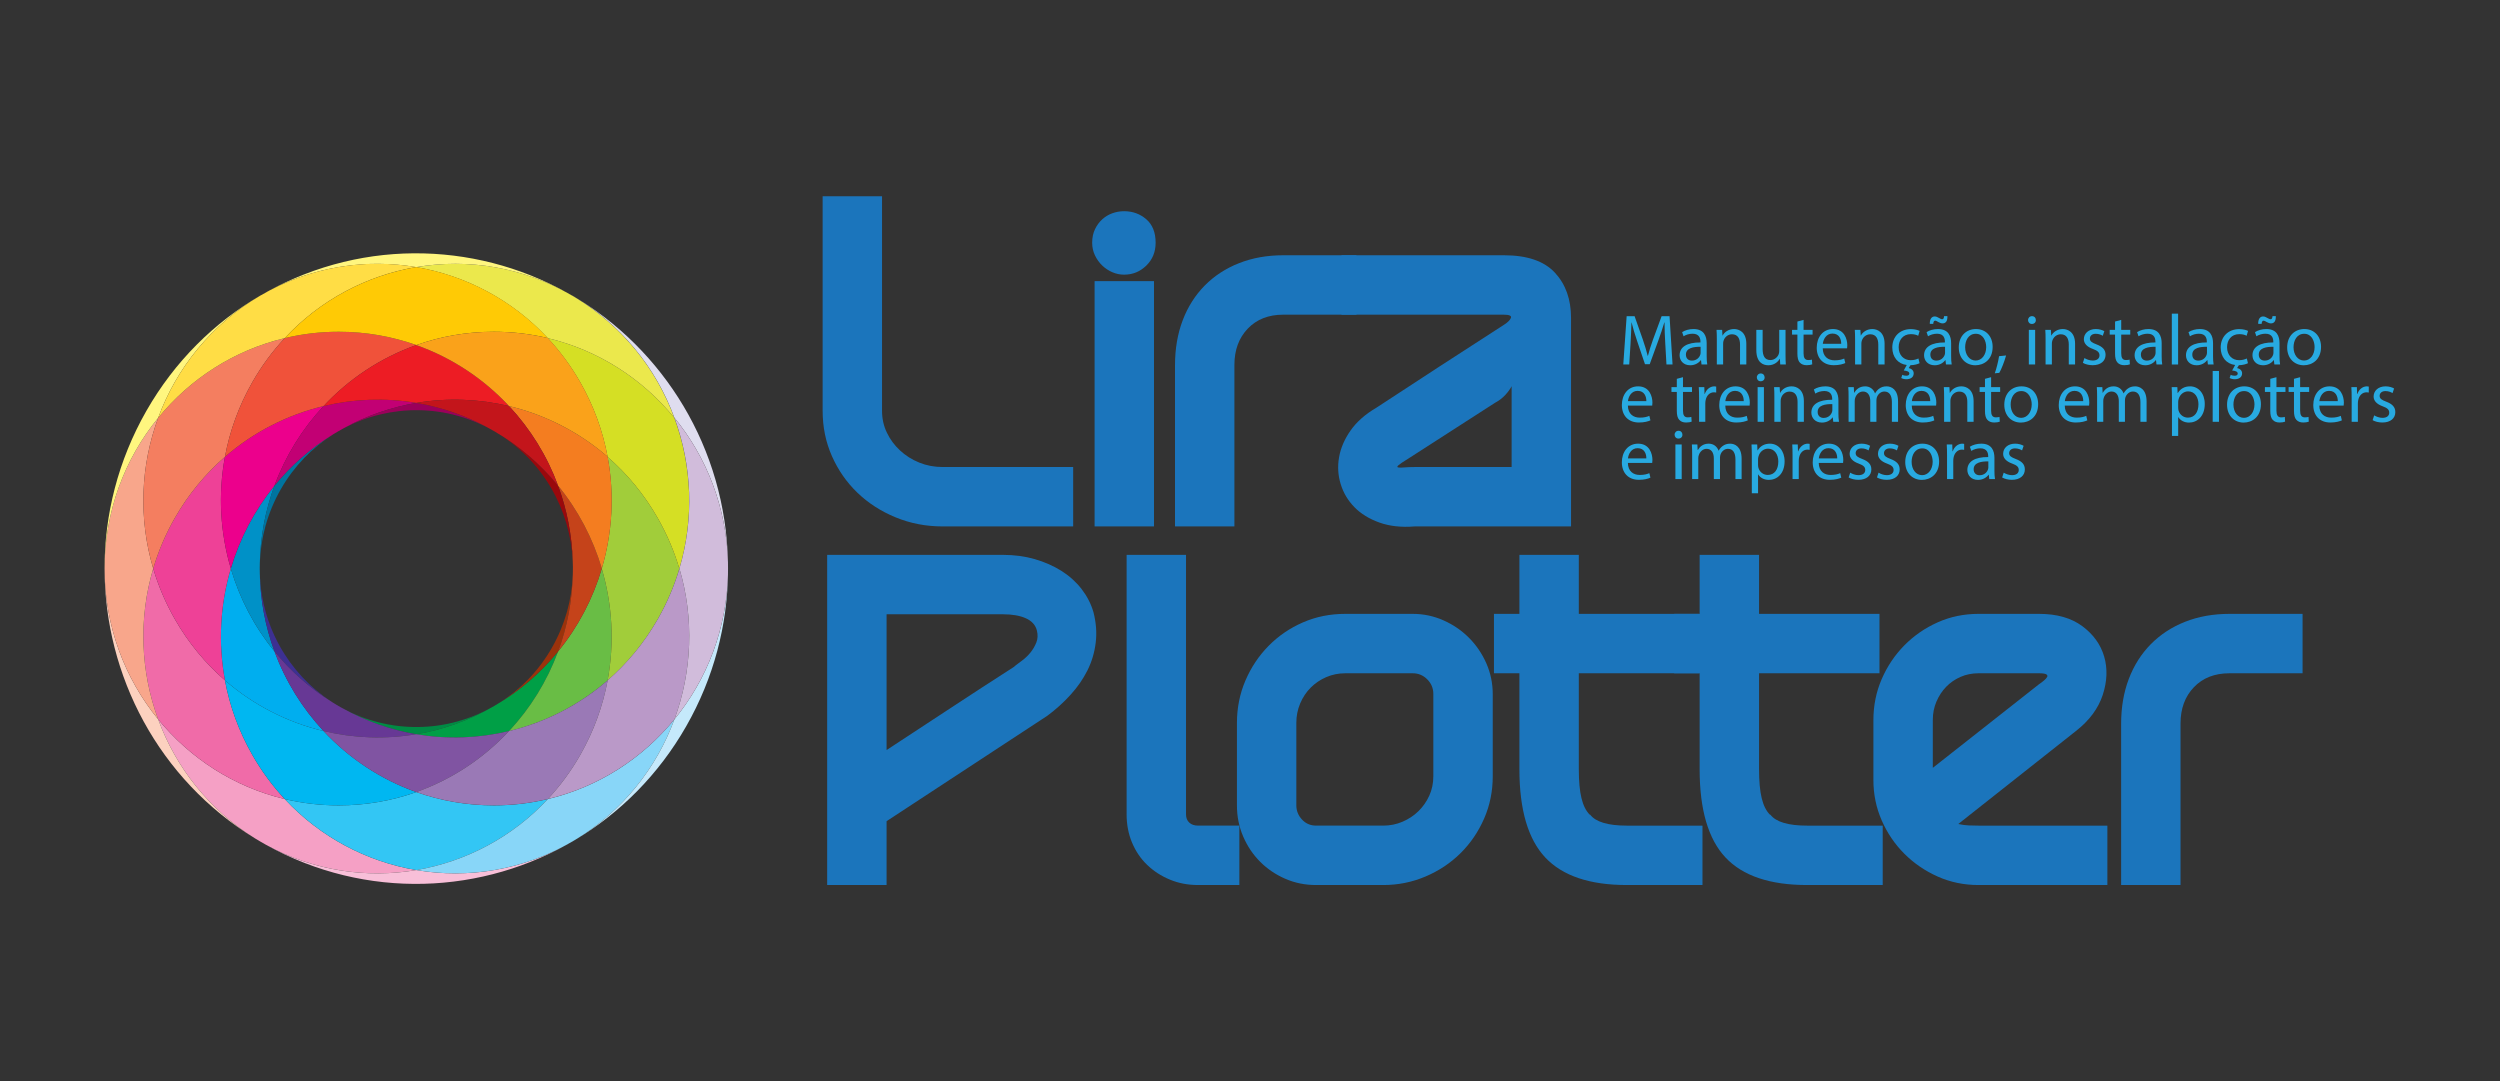 <?xml version="1.0" encoding="UTF-8"?>
<svg xmlns="http://www.w3.org/2000/svg" xmlns:xlink="http://www.w3.org/1999/xlink" width="756pt" height="327pt" viewBox="0 0 756 327" version="1.1">
<rect x="0" y="0" width="756" height="327" fill="#333333" stroke="none"/>
<g id="surface1">
<path style=" stroke:none;fill-rule:nonzero;fill:rgb(0%,54.51%,26.667%);fill-opacity:1;" d="M 149.543 213.434 C 142 217.84 134 220.676 125.887 222.051 C 118.293 220.773 110.789 218.203 103.684 214.266 C 117.609 221.723 134.898 221.988 149.543 213.434 "/>
<path style=" stroke:none;fill-rule:nonzero;fill:rgb(0%,62.353%,27.451%);fill-opacity:1;" d="M 168.754 197.02 C 165.426 206.047 160.344 214.215 153.918 221.098 C 144.824 223.277 135.281 223.652 125.887 222.051 C 134 220.676 142 217.84 149.543 213.434 C 157.09 209.027 163.523 203.438 168.754 197.02 "/>
<path style=" stroke:none;fill-rule:nonzero;fill:rgb(41.176%,74.118%,27.059%);fill-opacity:1;" d="M 183.742 205.754 C 175.078 213.277 164.809 218.484 153.918 221.098 C 160.34 214.215 165.426 206.047 168.754 197.02 C 174.836 189.578 179.285 181.031 181.969 171.957 C 185.184 182.801 185.859 194.395 183.742 205.754 "/>
<path style=" stroke:none;fill-rule:nonzero;fill:rgb(63.137%,80.392%,22.745%);fill-opacity:1;" d="M 198.922 187.215 C 194.812 194.414 189.648 200.629 183.742 205.754 C 185.859 194.395 185.184 182.801 181.969 171.957 C 185.18 161.117 185.859 149.523 183.742 138.172 C 189.645 143.293 194.805 149.496 198.914 156.699 C 201.727 161.625 203.891 166.746 205.441 171.973 C 203.895 177.18 201.734 182.301 198.922 187.215 "/>
<path style=" stroke:none;fill-rule:nonzero;fill:rgb(83.529%,87.451%,14.118%);fill-opacity:1;" d="M 205.441 171.973 C 203.891 166.746 201.727 161.625 198.914 156.699 C 194.805 149.496 189.645 143.293 183.742 138.172 C 182.309 130.441 179.57 122.809 175.461 115.609 C 172.648 110.68 169.34 106.219 165.645 102.258 C 180.918 105.895 194.27 114.535 203.93 126.379 C 209.238 140.762 209.957 156.789 205.441 171.973 "/>
<path style=" stroke:none;fill-rule:nonzero;fill:rgb(92.157%,90.98%,29.804%);fill-opacity:1;" d="M 174.043 90.004 C 188.332 98.676 198.523 111.676 203.93 126.379 C 194.27 114.531 180.918 105.895 165.645 102.258 C 154.906 90.707 140.836 83.336 125.875 80.777 C 141.531 78.109 158.176 80.723 173.008 89.391 C 173.352 89.594 173.695 89.801 174.043 90.004 "/>
<path style=" stroke:none;fill-rule:nonzero;fill:rgb(100%,96.471%,49.804%);fill-opacity:1;" d="M 174.043 90.004 C 173.695 89.801 173.352 89.594 173.008 89.391 C 158.176 80.723 141.531 78.109 125.875 80.777 C 110.793 78.219 94.812 80.539 80.395 88.441 C 110.633 71.586 146.207 73.281 174.043 90.004 "/>
<path style=" stroke:none;fill-rule:nonzero;fill:rgb(96.078%,62.745%,77.255%);fill-opacity:1;" d="M 80.41 255.449 C 79.859 255.141 79.309 254.828 78.758 254.504 C 78.203 254.18 77.66 253.859 77.121 253.527 C 63.141 244.852 53.156 232.012 47.816 217.512 C 57.48 229.348 70.836 237.996 86.102 241.637 C 96.855 253.188 110.934 260.566 125.902 263.109 C 110.816 265.68 94.832 263.355 80.41 255.449 "/>
<path style=" stroke:none;fill-rule:nonzero;fill:rgb(20%,77.647%,95.686%);fill-opacity:1;" d="M 125.906 263.109 C 110.938 260.566 96.855 253.188 86.105 241.637 C 91.352 242.887 96.816 243.551 102.434 243.551 C 110.656 243.551 118.547 242.129 125.887 239.523 C 133.23 242.133 141.133 243.551 149.355 243.551 C 154.969 243.555 160.43 242.887 165.664 241.637 C 154.93 253.176 140.855 260.547 125.906 263.109 "/>
<path style=" stroke:none;fill-rule:nonzero;fill:rgb(94.118%,41.961%,65.882%);fill-opacity:1;" d="M 86.102 241.637 C 70.836 237.996 57.48 229.348 47.816 217.508 C 42.523 203.129 41.816 187.109 46.332 171.926 C 47.867 177.152 50.043 182.27 52.848 187.191 C 56.949 194.391 62.105 200.598 68.016 205.719 C 69.449 213.457 72.191 221.086 76.301 228.289 C 79.105 233.211 82.406 237.664 86.102 241.637 "/>
<path style=" stroke:none;fill-rule:nonzero;fill:rgb(97.255%,74.902%,84.706%);fill-opacity:1;" d="M 80.41 255.449 C 94.832 263.355 110.816 265.68 125.902 263.109 C 141.562 265.781 158.199 263.16 173.023 254.504 C 173.367 254.301 173.715 254.094 174.059 253.891 C 146.223 270.613 110.652 272.309 80.41 255.449 "/>
<path style=" stroke:none;fill-rule:nonzero;fill:rgb(98.824%,81.961%,74.902%);fill-opacity:1;" d="M 47.816 217.508 C 53.156 232.012 63.141 244.852 77.121 253.527 C 47.938 235.695 31.648 204.254 31.617 171.938 L 31.633 171.934 C 31.633 189.25 37.699 205.129 47.816 217.508 "/>
<path style=" stroke:none;fill-rule:nonzero;fill:rgb(53.333%,83.922%,97.255%);fill-opacity:1;" d="M 125.902 263.109 C 140.855 260.551 154.93 253.176 165.664 241.637 C 180.922 238 194.285 229.359 203.945 217.523 C 198.535 232.223 188.34 245.223 174.059 253.891 C 173.715 254.094 173.371 254.301 173.023 254.504 C 158.199 263.16 141.562 265.781 125.902 263.109 "/>
<path style=" stroke:none;fill-rule:nonzero;fill:rgb(97.255%,65.098%,54.51%);fill-opacity:1;" d="M 46.332 171.926 C 41.816 187.109 42.523 203.129 47.816 217.508 C 37.699 205.129 31.633 189.25 31.633 171.934 C 31.629 154.625 37.711 138.738 47.828 126.355 C 42.523 140.738 41.809 156.754 46.332 171.926 "/>
<path style=" stroke:none;fill-rule:nonzero;fill:rgb(0%,71.765%,94.51%);fill-opacity:1;" d="M 102.434 243.547 C 96.816 243.555 91.352 242.887 86.105 241.637 C 82.406 237.664 79.105 233.211 76.301 228.289 C 72.191 221.086 69.449 213.457 68.016 205.719 C 76.676 213.258 86.953 218.457 97.84 221.07 C 105.523 229.305 115.117 235.695 125.887 239.523 C 118.547 242.129 110.656 243.547 102.434 243.547 "/>
<path style=" stroke:none;fill-rule:nonzero;fill:rgb(0%,68.235%,93.725%);fill-opacity:1;" d="M 97.844 221.07 C 86.949 218.457 76.68 213.258 68.016 205.719 C 65.906 194.359 66.582 182.766 69.793 171.93 C 72.477 181.004 76.926 189.555 83.008 196.992 C 86.336 206.023 91.426 214.195 97.844 221.07 "/>
<path style=" stroke:none;fill-rule:nonzero;fill:rgb(93.333%,25.49%,59.216%);fill-opacity:1;" d="M 68.016 205.719 C 62.105 200.598 56.949 194.391 52.848 187.191 C 50.043 182.27 47.867 177.152 46.332 171.926 C 47.867 166.707 50.035 161.594 52.844 156.672 C 56.957 149.473 62.117 143.27 68.016 138.145 C 65.902 149.5 66.582 161.094 69.793 171.93 C 66.582 182.766 65.906 194.359 68.016 205.719 "/>
<path style=" stroke:none;fill-rule:nonzero;fill:rgb(100%,96.471%,49.804%);fill-opacity:1;" d="M 31.633 171.934 L 31.617 171.938 C 31.594 155.734 35.672 139.305 44.258 124.262 C 52.844 109.223 64.871 97.438 78.758 89.355 L 78.762 89.367 C 63.934 98.031 53.363 111.297 47.828 126.355 C 37.711 138.738 31.629 154.625 31.633 171.934 "/>
<path style=" stroke:none;fill-rule:nonzero;fill:rgb(0%,56.863%,78.039%);fill-opacity:1;" d="M 83.008 196.992 C 76.926 189.555 72.477 181.004 69.793 171.934 C 72.48 162.867 76.93 154.324 82.988 146.887 C 80.277 154.246 78.723 162.18 78.562 170.473 C 78.547 170.957 78.543 171.438 78.543 171.934 C 78.539 172.5 78.551 173.078 78.574 173.652 C 78.754 181.84 80.305 189.703 83.008 196.992 "/>
<path style=" stroke:none;fill-rule:nonzero;fill:rgb(92.549%,0%,54.902%);fill-opacity:1;" d="M 69.793 171.93 C 66.582 161.094 65.902 149.5 68.016 138.145 C 76.684 130.617 86.949 125.414 97.836 122.797 C 91.41 129.676 86.332 137.855 82.988 146.887 C 76.93 154.324 72.48 162.867 69.793 171.93 "/>
<path style=" stroke:none;fill-rule:nonzero;fill:rgb(95.686%,49.412%,37.647%);fill-opacity:1;" d="M 52.844 156.672 C 50.035 161.594 47.867 166.707 46.332 171.926 C 41.809 156.754 42.523 140.738 47.828 126.355 C 57.488 114.516 70.844 105.883 86.105 102.246 C 82.402 106.203 79.109 110.66 76.301 115.582 C 72.191 122.785 69.453 130.414 68.016 138.145 C 62.117 143.27 56.957 149.473 52.844 156.672 "/>
<path style=" stroke:none;fill-rule:nonzero;fill:rgb(77.255%,91.373%,98.431%);fill-opacity:1;" d="M 174.059 253.891 C 188.34 245.223 198.539 232.223 203.945 217.523 C 213.832 205.434 219.867 190.008 220.148 173.148 C 219.977 188.961 215.898 204.934 207.523 219.598 C 199.152 234.266 187.508 245.836 174.059 253.891 "/>
<path style=" stroke:none;fill-rule:nonzero;fill:rgb(60.784%,19.608%,4.314%);fill-opacity:1;" d="M 150.805 212.656 C 157.258 208.641 162.844 202.977 166.898 195.875 C 170.902 188.863 172.953 181.254 173.215 173.68 C 173.027 181.867 171.473 189.715 168.785 196.988 C 163.84 203.043 157.82 208.371 150.805 212.656 "/>
<path style=" stroke:none;fill-rule:nonzero;fill:rgb(0%,45.49%,62.353%);fill-opacity:1;" d="M 84.891 147.988 C 80.836 155.09 78.789 162.816 78.562 170.473 C 78.723 162.18 80.277 154.246 82.988 146.887 C 87.875 140.895 93.816 135.609 100.73 131.352 C 94.383 135.371 88.895 140.977 84.891 147.988 "/>
<path style=" stroke:none;fill-rule:nonzero;fill:rgb(100%,86.667%,27.059%);fill-opacity:1;" d="M 47.828 126.355 C 53.363 111.297 63.934 98.031 78.762 89.367 C 93.59 80.711 110.219 78.086 125.875 80.758 C 110.914 83.316 96.848 90.699 86.105 102.246 C 70.848 105.883 57.488 114.516 47.828 126.355 "/>
<path style=" stroke:none;fill-rule:nonzero;fill:rgb(77.255%,26.275%,10.196%);fill-opacity:1;" d="M 181.988 171.938 C 179.309 181.008 174.848 189.543 168.785 196.988 C 171.473 189.715 173.027 181.867 173.215 173.68 C 173.215 173.508 173.219 173.332 173.227 173.148 C 173.262 172.016 173.25 170.879 173.199 169.75 C 173.199 169.73 173.199 169.711 173.195 169.684 C 172.953 161.676 171.41 154.008 168.77 146.875 C 174.852 154.32 179.301 162.867 181.988 171.938 "/>
<path style=" stroke:none;fill-rule:nonzero;fill:rgb(76.078%,0%,45.49%);fill-opacity:1;" d="M 82.988 146.887 C 86.332 137.855 91.41 129.676 97.836 122.797 C 106.945 120.613 116.488 120.242 125.906 121.84 C 118.457 123.094 111.09 125.594 104.109 129.406 C 104.031 129.438 103.965 129.473 103.906 129.516 C 103.332 129.82 102.766 130.125 102.215 130.465 C 101.715 130.754 101.215 131.055 100.73 131.352 C 93.812 135.609 87.875 140.895 82.988 146.887 "/>
<path style=" stroke:none;fill-rule:nonzero;fill:rgb(94.118%,32.157%,22.745%);fill-opacity:1;" d="M 68.016 138.145 C 69.453 130.414 72.191 122.785 76.301 115.582 C 79.109 110.66 82.402 106.203 86.105 102.246 C 91.348 100.98 96.816 100.324 102.434 100.32 C 110.652 100.324 118.547 101.734 125.879 104.348 C 115.098 108.18 105.512 114.566 97.836 122.797 C 86.949 125.414 76.684 130.617 68.016 138.145 "/>
<path style=" stroke:none;fill-rule:nonzero;fill:rgb(60.392%,3.137%,4.706%);fill-opacity:1;" d="M 173.195 169.684 C 172.441 153.953 164.047 138.918 149.562 130.461 C 157.105 134.863 163.539 140.453 168.77 146.875 C 171.41 154.008 172.953 161.676 173.195 169.684 "/>
<path style=" stroke:none;fill-rule:nonzero;fill:rgb(60.784%,0%,35.686%);fill-opacity:1;" d="M 149.562 130.461 C 135.055 121.988 117.957 122.164 104.109 129.406 C 111.09 125.594 118.457 123.094 125.906 121.84 C 134.016 123.215 142.02 126.055 149.562 130.461 "/>
<path style=" stroke:none;fill-rule:nonzero;fill:rgb(95.686%,49.02%,12.549%);fill-opacity:1;" d="M 181.988 171.938 C 179.301 162.867 174.852 154.32 168.77 146.875 C 165.441 137.844 160.359 129.68 153.938 122.797 C 164.828 125.41 175.094 130.617 183.762 138.137 C 185.875 149.504 185.203 161.094 181.988 171.938 "/>
<path style=" stroke:none;fill-rule:nonzero;fill:rgb(92.941%,10.98%,14.118%);fill-opacity:1;" d="M 125.906 121.84 C 116.488 120.242 106.945 120.613 97.836 122.797 C 105.512 114.566 115.098 108.18 125.879 104.348 C 136.668 108.164 146.258 114.555 153.938 122.797 C 144.84 120.617 135.301 120.242 125.906 121.84 "/>
<path style=" stroke:none;fill-rule:nonzero;fill:rgb(76.471%,8.235%,10.588%);fill-opacity:1;" d="M 168.77 146.875 C 163.539 140.453 157.105 134.863 149.562 130.461 C 142.02 126.055 134.016 123.215 125.906 121.84 C 135.301 120.242 144.84 120.617 153.938 122.797 C 160.359 129.68 165.441 137.844 168.77 146.875 "/>
<path style=" stroke:none;fill-rule:nonzero;fill:rgb(100%,79.216%,1.961%);fill-opacity:1;" d="M 102.434 100.32 C 96.816 100.324 91.348 100.98 86.105 102.246 C 96.848 90.699 110.914 83.316 125.875 80.758 C 140.844 83.305 154.926 90.68 165.676 102.23 C 160.438 100.984 154.973 100.32 149.348 100.32 C 141.125 100.32 133.223 101.734 125.879 104.348 C 118.547 101.734 110.652 100.324 102.434 100.32 "/>
<path style=" stroke:none;fill-rule:nonzero;fill:rgb(98.039%,63.529%,10.196%);fill-opacity:1;" d="M 183.762 138.137 C 175.094 130.617 164.828 125.41 153.938 122.797 C 146.258 114.555 136.668 108.164 125.879 104.348 C 133.223 101.734 141.125 100.32 149.348 100.32 C 154.973 100.32 160.438 100.984 165.676 102.23 C 169.371 106.203 172.672 110.656 175.48 115.578 C 179.59 122.781 182.32 130.406 183.762 138.137 "/>
<path style=" stroke:none;fill-rule:nonzero;fill:rgb(23.922%,18.824%,57.255%);fill-opacity:1;" d="M 82.988 196.961 C 80.113 189.168 78.543 180.738 78.543 171.926 C 78.543 188.871 87.242 203.758 100.371 212.277 C 93.609 208.062 87.785 202.855 82.988 196.961 "/>
<path style=" stroke:none;fill-rule:nonzero;fill:rgb(40.392%,21.961%,58.431%);fill-opacity:1;" d="M 97.844 221.066 C 91.418 214.18 86.32 206.008 82.988 196.961 C 87.785 202.855 93.609 208.062 100.371 212.277 C 100.41 212.305 100.441 212.324 100.477 212.344 C 101.379 212.926 102.309 213.484 103.262 214 C 103.336 214.035 103.41 214.086 103.477 214.113 C 110.652 218.117 118.227 220.727 125.883 222.027 C 116.484 223.621 106.949 223.25 97.844 221.066 "/>
<path style=" stroke:none;fill-rule:nonzero;fill:rgb(50.196%,32.941%,63.529%);fill-opacity:1;" d="M 125.883 239.516 C 115.102 235.691 105.52 229.301 97.844 221.066 C 106.949 223.25 116.484 223.621 125.883 222.027 C 135.289 223.621 144.828 223.254 153.934 221.066 C 146.25 229.301 136.664 235.691 125.883 239.516 "/>
<path style=" stroke:none;fill-rule:nonzero;fill:rgb(60.392%,47.451%,71.373%);fill-opacity:1;" d="M 149.344 243.539 C 141.121 243.539 133.219 242.121 125.883 239.516 C 136.664 235.691 146.25 229.301 153.934 221.066 C 164.824 218.461 175.086 213.254 183.762 205.723 C 182.32 213.457 179.582 221.086 175.477 228.289 C 172.672 233.211 169.367 237.66 165.68 241.617 C 160.441 242.875 154.965 243.539 149.344 243.539 "/>
<path style=" stroke:none;fill-rule:nonzero;fill:rgb(87.451%,86.667%,93.725%);fill-opacity:1;" d="M 173.016 89.363 L 173.027 89.355 C 200.684 105.539 219.457 135.523 220.137 170.008 C 219.695 153.422 213.691 138.258 203.945 126.328 C 198.406 111.273 187.844 98.023 173.016 89.363 "/>
<path style=" stroke:none;fill-rule:nonzero;fill:rgb(72.941%,60%,78.431%);fill-opacity:1;" d="M 165.68 241.617 C 169.371 237.66 172.672 233.211 175.473 228.289 C 179.582 221.086 182.32 213.457 183.758 205.723 C 189.656 200.594 194.82 194.391 198.934 187.188 C 201.746 182.27 203.91 177.152 205.461 171.926 C 209.965 187.109 209.254 203.133 203.957 217.52 C 194.285 229.344 180.938 237.984 165.68 241.617 "/>
<path style=" stroke:none;fill-rule:nonzero;fill:rgb(81.961%,73.725%,85.882%);fill-opacity:1;" d="M 203.957 217.52 C 209.254 203.133 209.965 187.109 205.461 171.926 C 209.977 156.734 209.254 140.711 203.945 126.328 C 213.691 138.258 219.695 153.422 220.137 170.004 C 220.145 170.641 220.156 171.281 220.156 171.926 C 220.156 172.574 220.145 173.207 220.137 173.852 C 219.695 190.434 213.691 205.586 203.957 217.52 "/>
<path style=" stroke:none;fill-rule:nonzero;fill:rgb(10.588%,45.882%,73.725%);fill-opacity:1;" d="M 306.719 201.523 C 307.367 201.027 308.164 200.434 309.102 199.734 C 310.035 199.039 310.871 198.234 311.605 197.336 C 312.34 196.43 312.93 195.422 313.379 194.316 C 313.824 193.207 313.887 192 313.562 190.684 C 313.152 189.043 312.055 187.809 310.262 186.988 C 308.469 186.168 306.148 185.758 303.297 185.758 L 268.102 185.758 L 268.102 226.816 C 274.699 222.5 281.156 218.262 287.473 214.105 C 293.781 209.953 300.242 205.758 306.84 201.523 Z M 303.297 167.793 C 306.719 167.793 309.914 168.219 312.891 169.074 C 315.863 169.93 318.551 171.113 320.953 172.617 C 323.355 174.129 325.395 175.961 327.066 178.117 C 328.734 180.277 329.938 182.621 330.668 185.148 C 331.484 188.324 331.707 191.398 331.34 194.375 C 330.977 197.348 330.141 200.137 328.836 202.742 C 327.531 205.352 325.82 207.812 323.703 210.137 C 321.586 212.457 319.262 214.555 316.738 216.43 L 268.102 248.324 L 268.102 267.633 L 250.137 267.633 L 250.137 167.793 Z M 303.297 167.793 "/>
<path style=" stroke:none;fill-rule:nonzero;fill:rgb(10.588%,45.882%,73.725%);fill-opacity:1;" d="M 359.629 248.75 C 360.281 249.363 361.176 249.668 362.32 249.668 L 374.785 249.668 L 374.785 267.633 L 362.32 267.633 C 359.227 267.633 356.367 267.082 353.738 265.98 C 351.105 264.883 348.82 263.398 346.879 261.523 C 344.934 259.648 343.422 257.41 342.328 254.801 C 341.234 252.195 340.688 249.344 340.688 246.25 L 340.688 167.793 L 358.652 167.793 L 358.652 246.25 C 358.652 247.309 358.977 248.145 359.629 248.75 "/>
<path style=" stroke:none;fill-rule:nonzero;fill:rgb(10.588%,45.882%,73.725%);fill-opacity:1;" d="M 433.441 209.848 C 433.441 208.133 432.828 206.664 431.605 205.438 C 430.387 204.211 428.918 203.598 427.211 203.598 L 406.801 203.598 C 404.762 203.598 402.848 203.988 401.055 204.762 C 399.262 205.539 397.695 206.602 396.352 207.945 C 395.008 209.297 393.949 210.891 393.172 212.727 C 392.402 214.566 392.012 216.504 392.012 218.547 L 392.012 243.539 C 392.012 245.176 392.586 246.605 393.723 247.828 C 394.867 249.059 396.293 249.668 398 249.668 L 418.289 249.668 C 420.324 249.668 422.258 249.281 424.09 248.504 C 425.926 247.73 427.531 246.664 428.918 245.32 C 430.305 243.969 431.402 242.398 432.219 240.602 C 433.031 238.809 433.441 236.848 433.441 234.719 Z M 427.211 185.633 C 430.465 185.633 433.562 186.289 436.496 187.59 C 439.43 188.891 441.996 190.645 444.195 192.844 C 446.395 195.043 448.145 197.609 449.449 200.543 C 450.75 203.477 451.406 206.613 451.406 209.953 L 451.406 234.762 C 451.406 239.32 450.527 243.598 448.777 247.59 C 447.023 251.586 444.641 255.066 441.629 258.039 C 438.613 261.016 435.09 263.355 431.055 265.066 C 427.023 266.777 422.766 267.633 418.289 267.633 L 398 267.633 C 394.66 267.633 391.543 267 388.656 265.738 C 385.762 264.477 383.234 262.766 381.078 260.605 C 378.918 258.449 377.207 255.898 375.945 252.969 C 374.68 250.039 374.051 246.898 374.051 243.559 L 374.051 218.629 C 374.051 214.066 374.906 209.789 376.617 205.797 C 378.328 201.809 380.668 198.305 383.641 195.289 C 386.617 192.277 390.078 189.914 394.031 188.203 C 397.98 186.488 402.238 185.633 406.801 185.633 Z M 427.211 185.633 "/>
<path style=" stroke:none;fill-rule:nonzero;fill:rgb(10.588%,45.882%,73.725%);fill-opacity:1;" d="M 480.855 246.359 C 482.566 248.566 486.273 249.672 491.977 249.672 L 514.828 249.672 L 514.828 267.633 L 491.977 267.633 C 480.734 267.633 472.504 264.855 467.293 259.309 C 462.078 253.758 459.469 244.859 459.469 232.613 L 459.469 203.598 L 451.773 203.598 L 451.773 185.633 L 459.469 185.633 L 459.469 167.793 L 477.43 167.793 L 477.43 185.633 L 513.852 185.633 L 513.852 203.598 L 477.43 203.598 L 477.43 232.637 C 477.43 236.23 477.699 239.133 478.23 241.34 C 478.758 243.547 479.59 245.219 480.734 246.359 Z M 480.855 246.359 "/>
<path style=" stroke:none;fill-rule:nonzero;fill:rgb(10.588%,45.882%,73.725%);fill-opacity:1;" d="M 535.355 246.359 C 537.066 248.566 540.773 249.672 546.477 249.672 L 569.332 249.672 L 569.332 267.633 L 546.477 267.633 C 535.234 267.633 527.004 264.855 521.793 259.309 C 516.578 253.758 513.969 244.859 513.969 232.613 L 513.969 203.598 L 506.273 203.598 L 506.273 185.633 L 513.969 185.633 L 513.969 167.793 L 531.938 167.793 L 531.938 185.633 L 568.352 185.633 L 568.352 203.598 L 531.938 203.598 L 531.938 232.637 C 531.938 236.23 532.199 239.133 532.73 241.34 C 533.258 243.547 534.09 245.219 535.234 246.359 Z M 535.355 246.359 "/>
<path style=" stroke:none;fill-rule:nonzero;fill:rgb(10.588%,45.882%,73.725%);fill-opacity:1;" d="M 584.484 232.191 L 616.621 206.895 C 617.113 206.574 617.602 206.207 618.086 205.797 C 618.578 205.391 618.902 205.023 619.062 204.699 C 619.227 204.375 619.129 204.109 618.762 203.902 C 618.395 203.699 617.68 203.598 616.621 203.598 L 598.293 203.598 C 596.336 203.598 594.523 203.965 592.852 204.699 C 591.18 205.434 589.738 206.43 588.516 207.691 C 587.293 208.953 586.316 210.441 585.582 212.152 C 584.848 213.863 584.484 215.695 584.484 217.652 Z M 592.18 249.18 C 593.32 249.426 594.359 249.566 595.297 249.605 C 596.234 249.648 597.23 249.672 598.293 249.672 L 637.273 249.672 L 637.273 267.633 L 598.293 267.633 C 593.891 267.633 589.777 266.777 585.949 265.066 C 582.117 263.355 578.758 261.055 575.867 258.16 C 572.977 255.27 570.695 251.91 569.023 248.078 C 567.352 244.254 566.516 240.18 566.516 235.859 L 566.516 217.773 C 566.516 213.375 567.352 209.242 569.023 205.367 C 570.695 201.5 572.977 198.098 575.867 195.164 C 578.758 192.234 582.117 189.91 585.949 188.199 C 589.777 186.488 593.891 185.633 598.293 185.633 L 616.621 185.633 C 622 185.633 626.355 186.879 629.699 189.359 C 633.039 191.848 635.238 194.902 636.297 198.527 C 637.355 202.152 637.211 206.023 635.871 210.137 C 634.523 214.25 631.816 217.898 627.742 221.074 Z M 592.18 249.18 "/>
<path style=" stroke:none;fill-rule:nonzero;fill:rgb(10.588%,45.882%,73.725%);fill-opacity:1;" d="M 643.75 205.309 C 645.297 201.234 647.516 197.73 650.41 194.797 C 653.301 191.867 656.766 189.605 660.797 188.016 C 664.828 186.43 669.289 185.633 674.18 185.633 L 696.297 185.633 L 696.297 203.598 L 674.18 203.598 C 669.695 203.598 666.113 205.008 663.426 207.82 C 660.734 210.637 659.391 214.289 659.391 218.777 L 659.391 267.633 L 641.43 267.633 L 641.43 218.875 C 641.43 213.906 642.199 209.387 643.75 205.309 "/>
<path style=" stroke:none;fill-rule:nonzero;fill:rgb(10.588%,45.882%,73.725%);fill-opacity:1;" d="M 268.195 130.84 C 269.172 132.875 270.496 134.672 272.168 136.215 C 273.836 137.766 275.77 138.988 277.969 139.883 C 280.172 140.777 282.531 141.227 285.059 141.227 L 324.527 141.227 L 324.527 159.191 L 285.059 159.191 C 280.004 159.191 275.262 158.273 270.82 156.441 C 266.379 154.609 262.531 152.121 259.273 148.988 C 256.016 145.852 253.449 142.164 251.574 137.926 C 249.699 133.691 248.766 129.129 248.766 124.238 L 248.766 59.352 L 266.727 59.352 L 266.727 124.238 C 266.727 126.605 267.215 128.805 268.195 130.84 "/>
<path style=" stroke:none;fill-rule:nonzero;fill:rgb(10.588%,45.882%,73.725%);fill-opacity:1;" d="M 331.008 85.016 L 348.969 85.016 L 348.969 159.191 L 331.008 159.191 Z M 339.926 63.871 C 342.535 63.871 344.773 64.688 346.648 66.316 C 348.52 67.945 349.461 70.309 349.461 73.406 C 349.461 76.176 348.52 78.477 346.648 80.309 C 344.773 82.141 342.535 83.059 339.926 83.059 C 338.703 83.059 337.523 82.812 336.383 82.324 C 335.242 81.836 334.223 81.164 333.328 80.309 C 332.43 79.453 331.695 78.434 331.129 77.254 C 330.559 76.074 330.273 74.789 330.273 73.406 C 330.273 71.855 330.559 70.492 331.129 69.309 C 331.695 68.129 332.43 67.133 333.328 66.316 C 334.223 65.504 335.242 64.895 336.383 64.484 C 337.523 64.078 338.703 63.871 339.926 63.871 "/>
<path style=" stroke:none;fill-rule:nonzero;fill:rgb(10.588%,45.882%,73.725%);fill-opacity:1;" d="M 357.645 96.867 C 359.191 92.793 361.414 89.293 364.305 86.355 C 367.195 83.422 370.66 81.164 374.691 79.578 C 378.727 77.984 383.188 77.191 388.074 77.191 L 410.191 77.191 L 410.191 95.156 L 388.074 95.156 C 383.594 95.156 380.008 96.566 377.32 99.383 C 374.633 102.195 373.285 105.848 373.285 110.34 L 373.285 159.191 L 355.324 159.191 L 355.324 110.434 C 355.324 105.465 356.098 100.941 357.645 96.867 "/>
<path style=" stroke:none;fill-rule:nonzero;fill:rgb(10.588%,45.882%,73.725%);fill-opacity:1;" d="M 457.117 116.785 C 456.707 117.602 456.078 118.477 455.223 119.414 C 454.367 120.352 453.328 121.145 452.105 121.797 L 425.711 138.785 C 424.246 139.68 423.309 140.312 422.898 140.68 C 422.492 141.043 422.453 141.27 422.777 141.348 C 423.102 141.434 423.734 141.434 424.672 141.348 C 425.605 141.27 426.688 141.227 427.91 141.227 L 457.117 141.227 Z M 454.797 77.191 C 461.801 77.191 466.934 78.945 470.191 82.445 C 473.449 85.949 475.082 90.512 475.082 96.133 L 475.082 159.191 L 427.789 159.191 C 423.797 159.516 420.254 159.129 417.156 158.027 C 414.059 156.922 411.535 155.375 409.582 153.375 C 407.625 151.375 406.238 149.051 405.426 146.395 C 404.609 143.746 404.445 141.031 404.938 138.254 C 405.426 135.48 406.586 132.785 408.418 130.176 C 410.254 127.562 412.84 125.273 416.18 123.316 C 422.531 119.152 428.969 114.949 435.484 110.707 C 442.004 106.461 448.438 102.301 454.797 98.219 C 455.852 97.562 456.547 96.891 456.871 96.195 C 457.195 95.504 456.465 95.156 454.676 95.156 L 405.672 95.156 L 405.672 77.191 Z M 454.797 77.191 "/>
<path style=" stroke:none;fill-rule:nonzero;fill:rgb(15.686%,66.667%,88.235%);fill-opacity:1;" d="M 503.574 103.812 C 503.465 101.777 503.332 99.332 503.355 97.512 L 503.289 97.512 C 502.793 99.223 502.184 101.043 501.449 103.055 L 498.875 110.133 L 497.441 110.133 L 495.086 103.184 C 494.391 101.129 493.809 99.242 493.395 97.512 L 493.352 97.512 C 493.309 99.332 493.199 101.777 493.07 103.961 L 492.68 110.223 L 490.883 110.223 L 491.898 95.625 L 494.305 95.625 L 496.793 102.688 C 497.402 104.484 497.898 106.086 498.266 107.602 L 498.332 107.602 C 498.699 106.129 499.219 104.527 499.871 102.688 L 502.469 95.625 L 504.871 95.625 L 505.777 110.223 L 503.938 110.223 Z M 503.574 103.812 "/>
<path style=" stroke:none;fill-rule:nonzero;fill:rgb(15.686%,66.667%,88.235%);fill-opacity:1;" d="M 514.258 104.875 C 512.18 104.832 509.82 105.199 509.82 107.234 C 509.82 108.469 510.645 109.051 511.617 109.051 C 512.98 109.051 513.848 108.188 514.152 107.301 C 514.215 107.102 514.258 106.887 514.258 106.691 Z M 514.539 110.223 L 514.387 108.902 L 514.324 108.902 C 513.738 109.723 512.613 110.457 511.117 110.457 C 508.996 110.457 507.914 108.965 507.914 107.449 C 507.914 104.914 510.164 103.531 514.215 103.555 L 514.215 103.336 C 514.215 102.469 513.977 100.914 511.832 100.914 C 510.859 100.914 509.84 101.215 509.105 101.691 L 508.672 100.438 C 509.535 99.871 510.793 99.504 512.113 99.504 C 515.32 99.504 516.098 101.691 516.098 103.789 L 516.098 107.707 C 516.098 108.621 516.145 109.504 516.273 110.223 Z M 514.539 110.223 "/>
<path style=" stroke:none;fill-rule:nonzero;fill:rgb(15.686%,66.667%,88.235%);fill-opacity:1;" d="M 519.168 102.578 C 519.168 101.496 519.145 100.609 519.082 99.742 L 520.77 99.742 L 520.879 101.473 L 520.922 101.473 C 521.441 100.477 522.652 99.504 524.387 99.504 C 525.836 99.504 528.09 100.367 528.09 103.961 L 528.09 110.223 L 526.184 110.223 L 526.184 104.184 C 526.184 102.488 525.555 101.086 523.758 101.086 C 522.504 101.086 521.527 101.973 521.203 103.035 C 521.117 103.27 521.074 103.594 521.074 103.922 L 521.074 110.223 L 519.168 110.223 Z M 519.168 102.578 "/>
<path style=" stroke:none;fill-rule:nonzero;fill:rgb(15.686%,66.667%,88.235%);fill-opacity:1;" d="M 539.945 107.363 C 539.945 108.445 539.969 109.398 540.035 110.223 L 538.344 110.223 L 538.234 108.508 L 538.191 108.508 C 537.695 109.355 536.59 110.457 534.727 110.457 C 533.082 110.457 531.113 109.551 531.113 105.867 L 531.113 99.742 L 533.02 99.742 L 533.02 105.543 C 533.02 107.535 533.625 108.879 535.355 108.879 C 536.637 108.879 537.52 107.992 537.867 107.148 C 537.977 106.863 538.039 106.52 538.039 106.172 L 538.039 99.742 L 539.945 99.742 Z M 539.945 107.363 "/>
<path style=" stroke:none;fill-rule:nonzero;fill:rgb(15.686%,66.667%,88.235%);fill-opacity:1;" d="M 545.398 96.73 L 545.398 99.742 L 548.125 99.742 L 548.125 101.191 L 545.398 101.191 L 545.398 106.844 C 545.398 108.141 545.762 108.879 546.828 108.879 C 547.324 108.879 547.691 108.812 547.93 108.75 L 548.016 110.18 C 547.648 110.328 547.062 110.438 546.328 110.438 C 545.438 110.438 544.727 110.156 544.27 109.637 C 543.73 109.074 543.535 108.141 543.535 106.91 L 543.535 101.191 L 541.914 101.191 L 541.914 99.742 L 543.535 99.742 L 543.535 97.23 Z M 545.398 96.73 "/>
<path style=" stroke:none;fill-rule:nonzero;fill:rgb(15.686%,66.667%,88.235%);fill-opacity:1;" d="M 556.781 103.961 C 556.801 102.75 556.285 100.867 554.141 100.867 C 552.215 100.867 551.371 102.641 551.219 103.961 Z M 551.195 105.328 C 551.238 107.902 552.883 108.965 554.793 108.965 C 556.152 108.965 556.977 108.727 557.691 108.426 L 558.016 109.789 C 557.348 110.09 556.199 110.438 554.531 110.438 C 551.305 110.438 549.379 108.316 549.379 105.156 C 549.379 101.992 551.238 99.504 554.293 99.504 C 557.715 99.504 558.625 102.512 558.625 104.441 C 558.625 104.832 558.578 105.133 558.559 105.328 Z M 551.195 105.328 "/>
<path style=" stroke:none;fill-rule:nonzero;fill:rgb(15.686%,66.667%,88.235%);fill-opacity:1;" d="M 560.977 102.578 C 560.977 101.496 560.953 100.609 560.891 99.742 L 562.578 99.742 L 562.688 101.473 L 562.73 101.473 C 563.25 100.477 564.461 99.504 566.195 99.504 C 567.645 99.504 569.898 100.367 569.898 103.961 L 569.898 110.223 L 567.992 110.223 L 567.992 104.184 C 567.992 102.488 567.363 101.086 565.566 101.086 C 564.312 101.086 563.336 101.973 563.012 103.035 C 562.926 103.27 562.879 103.594 562.879 103.922 L 562.879 110.223 L 560.977 110.223 Z M 560.977 102.578 "/>
<path style=" stroke:none;fill-rule:nonzero;fill:rgb(15.686%,66.667%,88.235%);fill-opacity:1;" d="M 580.48 109.828 C 580.023 110.07 579.027 110.418 577.73 110.438 L 577.188 111.305 C 577.965 111.453 578.703 111.996 578.703 112.883 C 578.703 114.184 577.621 114.684 576.453 114.684 C 575.953 114.684 575.348 114.551 574.938 114.312 L 575.262 113.34 C 575.586 113.535 576.016 113.621 576.453 113.621 C 576.949 113.621 577.383 113.469 577.383 112.949 C 577.359 112.363 576.711 112.148 575.691 112.039 L 576.602 110.375 C 573.941 110.051 572.23 107.992 572.23 105.09 C 572.23 101.863 574.438 99.523 577.859 99.523 C 578.984 99.523 579.98 99.809 580.5 100.066 L 580.066 101.539 C 579.613 101.281 578.898 101.043 577.859 101.043 C 575.457 101.043 574.156 102.816 574.156 105.004 C 574.156 107.426 575.715 108.922 577.793 108.922 C 578.875 108.922 579.613 108.641 580.133 108.402 Z M 580.48 109.828 "/>
<path style=" stroke:none;fill-rule:nonzero;fill:rgb(15.686%,66.667%,88.235%);fill-opacity:1;" d="M 588.184 104.875 C 586.102 104.832 583.742 105.199 583.742 107.234 C 583.742 108.469 584.566 109.051 585.539 109.051 C 586.906 109.051 587.77 108.188 588.074 107.301 C 588.137 107.102 588.184 106.887 588.184 106.691 Z M 583.57 97.945 C 583.527 96.539 584.113 95.695 585.043 95.695 C 585.52 95.695 585.887 95.887 586.387 96.168 C 586.73 96.363 587.035 96.539 587.293 96.539 C 587.641 96.539 587.836 96.344 587.898 95.605 L 588.895 95.605 C 588.941 97.059 588.441 97.793 587.422 97.793 C 586.969 97.793 586.559 97.598 586.102 97.359 C 585.672 97.098 585.434 96.969 585.172 96.969 C 584.824 96.969 584.652 97.34 584.609 97.945 Z M 588.461 110.223 L 588.312 108.902 L 588.246 108.902 C 587.66 109.723 586.535 110.457 585.043 110.457 C 582.918 110.457 581.836 108.965 581.836 107.449 C 581.836 104.914 584.09 103.531 588.137 103.555 L 588.137 103.336 C 588.137 102.469 587.898 100.914 585.758 100.914 C 584.781 100.914 583.766 101.215 583.027 101.691 L 582.594 100.438 C 583.461 99.871 584.715 99.504 586.039 99.504 C 589.242 99.504 590.023 101.691 590.023 103.789 L 590.023 107.707 C 590.023 108.621 590.062 109.504 590.195 110.223 Z M 588.461 110.223 "/>
<path style=" stroke:none;fill-rule:nonzero;fill:rgb(15.686%,66.667%,88.235%);fill-opacity:1;" d="M 594.262 105.004 C 594.262 107.301 595.582 109.031 597.445 109.031 C 599.262 109.031 600.625 107.32 600.625 104.961 C 600.625 103.184 599.738 100.934 597.488 100.934 C 595.234 100.934 594.262 103.012 594.262 105.004 M 602.574 104.895 C 602.574 108.773 599.891 110.457 597.359 110.457 C 594.52 110.457 592.332 108.379 592.332 105.066 C 592.332 101.559 594.629 99.504 597.531 99.504 C 600.539 99.504 602.574 101.691 602.574 104.895 "/>
<path style=" stroke:none;fill-rule:nonzero;fill:rgb(15.686%,66.667%,88.235%);fill-opacity:1;" d="M 603.219 112.883 C 603.695 111.605 604.281 109.289 604.52 107.707 L 606.641 107.492 C 606.141 109.332 605.191 111.738 604.582 112.754 Z M 603.219 112.883 "/>
<path style=" stroke:none;fill-rule:nonzero;fill:rgb(15.686%,66.667%,88.235%);fill-opacity:1;" d="M 613.52 99.742 L 615.426 99.742 L 615.426 110.223 L 613.52 110.223 Z M 615.641 96.797 C 615.66 97.445 615.188 97.965 614.43 97.965 C 613.758 97.965 613.281 97.445 613.281 96.797 C 613.281 96.125 613.777 95.605 614.473 95.605 C 615.188 95.605 615.641 96.125 615.641 96.797 "/>
<path style=" stroke:none;fill-rule:nonzero;fill:rgb(15.686%,66.667%,88.235%);fill-opacity:1;" d="M 618.582 102.578 C 618.582 101.496 618.562 100.609 618.496 99.742 L 620.188 99.742 L 620.293 101.473 L 620.34 101.473 C 620.855 100.477 622.066 99.504 623.801 99.504 C 625.254 99.504 627.504 100.367 627.504 103.961 L 627.504 110.223 L 625.598 110.223 L 625.598 104.184 C 625.598 102.488 624.969 101.086 623.172 101.086 C 621.918 101.086 620.941 101.973 620.617 103.035 C 620.531 103.27 620.488 103.594 620.488 103.922 L 620.488 110.223 L 618.582 110.223 Z M 618.582 102.578 "/>
<path style=" stroke:none;fill-rule:nonzero;fill:rgb(15.686%,66.667%,88.235%);fill-opacity:1;" d="M 630.332 108.273 C 630.895 108.641 631.891 109.031 632.848 109.031 C 634.23 109.031 634.883 108.336 634.883 107.473 C 634.883 106.562 634.34 106.062 632.934 105.543 C 631.051 104.875 630.16 103.836 630.16 102.578 C 630.16 100.891 631.523 99.504 633.777 99.504 C 634.836 99.504 635.77 99.809 636.352 100.152 L 635.875 101.539 C 635.465 101.281 634.707 100.934 633.734 100.934 C 632.605 100.934 631.98 101.586 631.98 102.363 C 631.98 103.227 632.605 103.617 633.973 104.137 C 635.789 104.832 636.723 105.738 636.723 107.301 C 636.723 109.137 635.293 110.438 632.805 110.438 C 631.656 110.438 630.594 110.156 629.859 109.723 Z M 630.332 108.273 "/>
<path style=" stroke:none;fill-rule:nonzero;fill:rgb(15.686%,66.667%,88.235%);fill-opacity:1;" d="M 641.457 96.73 L 641.457 99.742 L 644.188 99.742 L 644.188 101.191 L 641.457 101.191 L 641.457 106.844 C 641.457 108.141 641.824 108.879 642.887 108.879 C 643.387 108.879 643.754 108.812 643.988 108.75 L 644.078 110.18 C 643.711 110.328 643.125 110.438 642.391 110.438 C 641.5 110.438 640.789 110.156 640.332 109.637 C 639.789 109.074 639.594 108.141 639.594 106.91 L 639.594 101.191 L 637.973 101.191 L 637.973 99.742 L 639.594 99.742 L 639.594 97.23 Z M 641.457 96.73 "/>
<path style=" stroke:none;fill-rule:nonzero;fill:rgb(15.686%,66.667%,88.235%);fill-opacity:1;" d="M 651.848 104.875 C 649.77 104.832 647.406 105.199 647.406 107.234 C 647.406 108.469 648.23 109.051 649.203 109.051 C 650.57 109.051 651.438 108.188 651.738 107.301 C 651.801 107.102 651.848 106.887 651.848 106.691 Z M 652.125 110.223 L 651.977 108.902 L 651.91 108.902 C 651.328 109.723 650.199 110.457 648.707 110.457 C 646.582 110.457 645.504 108.965 645.504 107.449 C 645.504 104.914 647.754 103.531 651.801 103.555 L 651.801 103.336 C 651.801 102.469 651.566 100.914 649.422 100.914 C 648.449 100.914 647.43 101.215 646.695 101.691 L 646.258 100.438 C 647.125 99.871 648.379 99.504 649.703 99.504 C 652.906 99.504 653.688 101.691 653.688 103.789 L 653.688 107.707 C 653.688 108.621 653.73 109.504 653.859 110.223 Z M 652.125 110.223 "/>
<path style=" stroke:none;fill-rule:nonzero;fill:rgb(15.686%,66.667%,88.235%);fill-opacity:1;" d="M 656.758 94.848 L 658.66 94.848 L 658.66 110.223 L 656.758 110.223 Z M 656.758 94.848 "/>
<path style=" stroke:none;fill-rule:nonzero;fill:rgb(15.686%,66.667%,88.235%);fill-opacity:1;" d="M 667.387 104.875 C 665.305 104.832 662.949 105.199 662.949 107.234 C 662.949 108.469 663.77 109.051 664.742 109.051 C 666.105 109.051 666.973 108.188 667.277 107.301 C 667.344 107.102 667.387 106.887 667.387 106.691 Z M 667.668 110.223 L 667.516 108.902 L 667.449 108.902 C 666.867 109.723 665.738 110.457 664.246 110.457 C 662.125 110.457 661.039 108.965 661.039 107.449 C 661.039 104.914 663.293 103.531 667.344 103.555 L 667.344 103.336 C 667.344 102.469 667.102 100.914 664.957 100.914 C 663.984 100.914 662.969 101.215 662.23 101.691 L 661.801 100.438 C 662.664 99.871 663.922 99.504 665.242 99.504 C 668.445 99.504 669.223 101.691 669.223 103.789 L 669.223 107.707 C 669.223 108.621 669.27 109.504 669.398 110.223 Z M 667.668 110.223 "/>
<path style=" stroke:none;fill-rule:nonzero;fill:rgb(15.686%,66.667%,88.235%);fill-opacity:1;" d="M 679.785 109.828 C 679.332 110.07 678.336 110.418 677.035 110.438 L 676.496 111.305 C 677.273 111.453 678.012 111.996 678.012 112.883 C 678.012 114.184 676.926 114.684 675.758 114.684 C 675.262 114.684 674.656 114.551 674.242 114.312 L 674.566 113.34 C 674.895 113.535 675.324 113.621 675.758 113.621 C 676.258 113.621 676.691 113.469 676.691 112.949 C 676.668 112.363 676.02 112.148 675 112.039 L 675.91 110.375 C 673.25 110.051 671.535 107.992 671.535 105.09 C 671.535 101.863 673.746 99.523 677.168 99.523 C 678.293 99.523 679.289 99.809 679.809 100.066 L 679.375 101.539 C 678.918 101.281 678.203 101.043 677.168 101.043 C 674.762 101.043 673.465 102.816 673.465 105.004 C 673.465 107.426 675.023 108.922 677.102 108.922 C 678.184 108.922 678.918 108.641 679.441 108.402 Z M 679.785 109.828 "/>
<path style=" stroke:none;fill-rule:nonzero;fill:rgb(15.686%,66.667%,88.235%);fill-opacity:1;" d="M 687.488 104.875 C 685.41 104.832 683.051 105.199 683.051 107.234 C 683.051 108.469 683.875 109.051 684.848 109.051 C 686.211 109.051 687.078 108.188 687.383 107.301 C 687.445 107.102 687.488 106.887 687.488 106.691 Z M 682.879 97.945 C 682.836 96.539 683.418 95.695 684.352 95.695 C 684.828 95.695 685.195 95.887 685.691 96.168 C 686.039 96.363 686.344 96.539 686.602 96.539 C 686.949 96.539 687.141 96.344 687.207 95.605 L 688.203 95.605 C 688.25 97.059 687.75 97.793 686.73 97.793 C 686.277 97.793 685.863 97.598 685.41 97.359 C 684.977 97.098 684.738 96.969 684.48 96.969 C 684.133 96.969 683.961 97.34 683.918 97.945 Z M 687.77 110.223 L 687.621 108.902 L 687.555 108.902 C 686.969 109.723 685.844 110.457 684.352 110.457 C 682.227 110.457 681.145 108.965 681.145 107.449 C 681.145 104.914 683.398 103.531 687.445 103.555 L 687.445 103.336 C 687.445 102.469 687.207 100.914 685.062 100.914 C 684.09 100.914 683.074 101.215 682.336 101.691 L 681.902 100.438 C 682.77 99.871 684.023 99.504 685.344 99.504 C 688.551 99.504 689.328 101.691 689.328 103.789 L 689.328 107.707 C 689.328 108.621 689.371 109.504 689.504 110.223 Z M 687.77 110.223 "/>
<path style=" stroke:none;fill-rule:nonzero;fill:rgb(15.686%,66.667%,88.235%);fill-opacity:1;" d="M 693.566 105.004 C 693.566 107.301 694.887 109.031 696.754 109.031 C 698.57 109.031 699.934 107.32 699.934 104.961 C 699.934 103.184 699.047 100.934 696.793 100.934 C 694.543 100.934 693.566 103.012 693.566 105.004 M 701.883 104.895 C 701.883 108.773 699.199 110.457 696.664 110.457 C 693.828 110.457 691.641 108.379 691.641 105.066 C 691.641 101.559 693.938 99.504 696.836 99.504 C 699.848 99.504 701.883 101.691 701.883 104.895 "/>
<path style=" stroke:none;fill-rule:nonzero;fill:rgb(15.686%,66.667%,88.235%);fill-opacity:1;" d="M 497.855 121.293 C 497.879 120.082 497.359 118.195 495.215 118.195 C 493.289 118.195 492.441 119.973 492.293 121.293 Z M 492.27 122.656 C 492.312 125.234 493.961 126.293 495.863 126.293 C 497.227 126.293 498.051 126.059 498.762 125.754 L 499.09 127.117 C 498.418 127.422 497.27 127.766 495.605 127.766 C 492.379 127.766 490.449 125.645 490.449 122.484 C 490.449 119.324 492.312 116.832 495.367 116.832 C 498.789 116.832 499.695 119.844 499.695 121.77 C 499.695 122.16 499.652 122.465 499.629 122.656 Z M 492.27 122.656 "/>
<path style=" stroke:none;fill-rule:nonzero;fill:rgb(15.686%,66.667%,88.235%);fill-opacity:1;" d="M 508.934 114.062 L 508.934 117.074 L 511.66 117.074 L 511.66 118.523 L 508.934 118.523 L 508.934 124.172 C 508.934 125.473 509.301 126.211 510.363 126.211 C 510.859 126.211 511.23 126.141 511.465 126.078 L 511.555 127.508 C 511.184 127.66 510.602 127.766 509.863 127.766 C 508.977 127.766 508.262 127.484 507.809 126.965 C 507.266 126.402 507.07 125.473 507.07 124.238 L 507.07 118.523 L 505.449 118.523 L 505.449 117.074 L 507.07 117.074 L 507.07 114.559 Z M 508.934 114.062 "/>
<path style=" stroke:none;fill-rule:nonzero;fill:rgb(15.686%,66.667%,88.235%);fill-opacity:1;" d="M 513.801 120.34 C 513.801 119.105 513.777 118.047 513.711 117.074 L 515.383 117.074 L 515.449 119.125 L 515.531 119.125 C 516.008 117.723 517.156 116.832 518.434 116.832 C 518.652 116.832 518.805 116.855 518.977 116.902 L 518.977 118.695 C 518.781 118.652 518.586 118.629 518.324 118.629 C 516.984 118.629 516.031 119.648 515.773 121.074 C 515.727 121.336 515.684 121.641 515.684 121.965 L 515.684 127.551 L 513.801 127.551 Z M 513.801 120.34 "/>
<path style=" stroke:none;fill-rule:nonzero;fill:rgb(15.686%,66.667%,88.235%);fill-opacity:1;" d="M 527.309 121.293 C 527.328 120.082 526.812 118.195 524.664 118.195 C 522.742 118.195 521.895 119.973 521.742 121.293 Z M 521.723 122.656 C 521.766 125.234 523.41 126.293 525.316 126.293 C 526.68 126.293 527.504 126.059 528.215 125.754 L 528.539 127.117 C 527.871 127.422 526.723 127.766 525.055 127.766 C 521.828 127.766 519.902 125.645 519.902 122.484 C 519.902 119.324 521.766 116.832 524.816 116.832 C 528.238 116.832 529.148 119.844 529.148 121.77 C 529.148 122.16 529.105 122.465 529.082 122.656 Z M 521.723 122.656 "/>
<path style=" stroke:none;fill-rule:nonzero;fill:rgb(15.686%,66.667%,88.235%);fill-opacity:1;" d="M 531.504 117.074 L 533.406 117.074 L 533.406 127.551 L 531.504 127.551 Z M 533.621 114.129 C 533.645 114.777 533.172 115.297 532.414 115.297 C 531.742 115.297 531.266 114.777 531.266 114.129 C 531.266 113.457 531.762 112.934 532.453 112.934 C 533.172 112.934 533.621 113.457 533.621 114.129 "/>
<path style=" stroke:none;fill-rule:nonzero;fill:rgb(15.686%,66.667%,88.235%);fill-opacity:1;" d="M 536.566 119.906 C 536.566 118.824 536.547 117.938 536.48 117.074 L 538.168 117.074 L 538.277 118.805 L 538.32 118.805 C 538.84 117.805 540.051 116.832 541.785 116.832 C 543.234 116.832 545.488 117.699 545.488 121.293 L 545.488 127.551 L 543.582 127.551 L 543.582 121.512 C 543.582 119.82 542.953 118.414 541.156 118.414 C 539.898 118.414 538.926 119.305 538.602 120.363 C 538.516 120.598 538.473 120.926 538.473 121.25 L 538.473 127.551 L 536.566 127.551 Z M 536.566 119.906 "/>
<path style=" stroke:none;fill-rule:nonzero;fill:rgb(15.686%,66.667%,88.235%);fill-opacity:1;" d="M 554.098 122.203 C 552.02 122.16 549.66 122.527 549.66 124.562 C 549.66 125.797 550.484 126.383 551.457 126.383 C 552.82 126.383 553.688 125.516 553.988 124.629 C 554.055 124.434 554.098 124.219 554.098 124.02 Z M 554.379 127.551 L 554.227 126.23 L 554.16 126.23 C 553.578 127.055 552.453 127.789 550.957 127.789 C 548.836 127.789 547.754 126.293 547.754 124.781 C 547.754 122.246 550.008 120.859 554.055 120.883 L 554.055 120.668 C 554.055 119.801 553.816 118.242 551.672 118.242 C 550.699 118.242 549.684 118.543 548.945 119.02 L 548.512 117.766 C 549.379 117.203 550.633 116.832 551.957 116.832 C 555.156 116.832 555.938 119.02 555.938 121.121 L 555.938 125.039 C 555.938 125.949 555.98 126.836 556.113 127.551 Z M 554.379 127.551 "/>
<path style=" stroke:none;fill-rule:nonzero;fill:rgb(15.686%,66.667%,88.235%);fill-opacity:1;" d="M 559.008 119.906 C 559.008 118.824 558.984 117.938 558.918 117.074 L 560.59 117.074 L 560.676 118.762 L 560.738 118.762 C 561.324 117.766 562.297 116.832 564.031 116.832 C 565.457 116.832 566.543 117.699 566.996 118.934 L 567.039 118.934 C 567.363 118.348 567.777 117.895 568.207 117.57 C 568.836 117.094 569.531 116.832 570.523 116.832 C 571.914 116.832 573.969 117.742 573.969 121.379 L 573.969 127.551 L 572.105 127.551 L 572.105 121.617 C 572.105 119.605 571.371 118.395 569.832 118.395 C 568.75 118.395 567.906 119.195 567.578 120.125 C 567.496 120.387 567.43 120.73 567.43 121.074 L 567.43 127.551 L 565.57 127.551 L 565.57 121.273 C 565.57 119.605 564.832 118.395 563.379 118.395 C 562.191 118.395 561.324 119.348 561.02 120.297 C 560.914 120.578 560.867 120.902 560.867 121.227 L 560.867 127.551 L 559.008 127.551 Z M 559.008 119.906 "/>
<path style=" stroke:none;fill-rule:nonzero;fill:rgb(15.686%,66.667%,88.235%);fill-opacity:1;" d="M 583.703 121.293 C 583.723 120.082 583.207 118.195 581.062 118.195 C 579.133 118.195 578.293 119.973 578.141 121.293 Z M 578.117 122.656 C 578.16 125.234 579.805 126.293 581.711 126.293 C 583.074 126.293 583.895 126.059 584.609 125.754 L 584.938 127.117 C 584.266 127.422 583.117 127.766 581.449 127.766 C 578.223 127.766 576.297 125.645 576.297 122.484 C 576.297 119.324 578.16 116.832 581.215 116.832 C 584.637 116.832 585.543 119.844 585.543 121.77 C 585.543 122.16 585.5 122.465 585.477 122.656 Z M 578.117 122.656 "/>
<path style=" stroke:none;fill-rule:nonzero;fill:rgb(15.686%,66.667%,88.235%);fill-opacity:1;" d="M 587.898 119.906 C 587.898 118.824 587.875 117.938 587.812 117.074 L 589.5 117.074 L 589.609 118.805 L 589.652 118.805 C 590.172 117.805 591.383 116.832 593.117 116.832 C 594.566 116.832 596.816 117.699 596.816 121.293 L 596.816 127.551 L 594.914 127.551 L 594.914 121.512 C 594.914 119.82 594.285 118.414 592.488 118.414 C 591.234 118.414 590.258 119.305 589.934 120.363 C 589.848 120.598 589.801 120.926 589.801 121.25 L 589.801 127.551 L 587.898 127.551 Z M 587.898 119.906 "/>
<path style=" stroke:none;fill-rule:nonzero;fill:rgb(15.686%,66.667%,88.235%);fill-opacity:1;" d="M 602.113 114.062 L 602.113 117.074 L 604.844 117.074 L 604.844 118.523 L 602.113 118.523 L 602.113 124.172 C 602.113 125.473 602.484 126.211 603.547 126.211 C 604.043 126.211 604.41 126.141 604.648 126.078 L 604.734 127.508 C 604.367 127.66 603.785 127.766 603.047 127.766 C 602.16 127.766 601.445 127.484 600.988 126.965 C 600.449 126.402 600.254 125.473 600.254 124.238 L 600.254 118.523 L 598.633 118.523 L 598.633 117.074 L 600.254 117.074 L 600.254 114.559 Z M 602.113 114.062 "/>
<path style=" stroke:none;fill-rule:nonzero;fill:rgb(15.686%,66.667%,88.235%);fill-opacity:1;" d="M 608.023 122.332 C 608.023 124.629 609.344 126.359 611.207 126.359 C 613.023 126.359 614.391 124.648 614.391 122.289 C 614.391 120.516 613.5 118.262 611.25 118.262 C 608.996 118.262 608.023 120.34 608.023 122.332 M 616.336 122.223 C 616.336 126.102 613.652 127.789 611.121 127.789 C 608.281 127.789 606.098 125.711 606.098 122.398 C 606.098 118.891 608.391 116.832 611.293 116.832 C 614.301 116.832 616.336 119.02 616.336 122.223 "/>
<path style=" stroke:none;fill-rule:nonzero;fill:rgb(15.686%,66.667%,88.235%);fill-opacity:1;" d="M 629.969 121.293 C 629.988 120.082 629.469 118.195 627.328 118.195 C 625.402 118.195 624.559 119.973 624.406 121.293 Z M 624.383 122.656 C 624.426 125.234 626.07 126.293 627.977 126.293 C 629.34 126.293 630.164 126.059 630.879 125.754 L 631.203 127.117 C 630.535 127.422 629.387 127.766 627.719 127.766 C 624.492 127.766 622.566 125.645 622.566 122.484 C 622.566 119.324 624.426 116.832 627.48 116.832 C 630.902 116.832 631.809 119.844 631.809 121.77 C 631.809 122.16 631.766 122.465 631.742 122.656 Z M 624.383 122.656 "/>
<path style=" stroke:none;fill-rule:nonzero;fill:rgb(15.686%,66.667%,88.235%);fill-opacity:1;" d="M 634.164 119.906 C 634.164 118.824 634.145 117.938 634.078 117.074 L 635.746 117.074 L 635.832 118.762 L 635.895 118.762 C 636.48 117.766 637.457 116.832 639.188 116.832 C 640.613 116.832 641.699 117.699 642.156 118.934 L 642.195 118.934 C 642.523 118.348 642.934 117.895 643.367 117.57 C 643.992 117.094 644.688 116.832 645.684 116.832 C 647.07 116.832 649.125 117.742 649.125 121.379 L 649.125 127.551 L 647.266 127.551 L 647.266 121.617 C 647.266 119.605 646.527 118.395 644.988 118.395 C 643.906 118.395 643.062 119.195 642.738 120.125 C 642.652 120.387 642.586 120.73 642.586 121.074 L 642.586 127.551 L 640.727 127.551 L 640.727 121.273 C 640.727 119.605 639.988 118.395 638.539 118.395 C 637.348 118.395 636.48 119.348 636.18 120.297 C 636.07 120.578 636.027 120.902 636.027 121.227 L 636.027 127.551 L 634.164 127.551 Z M 634.164 119.906 "/>
<path style=" stroke:none;fill-rule:nonzero;fill:rgb(15.686%,66.667%,88.235%);fill-opacity:1;" d="M 658.684 123.285 C 658.684 123.566 658.73 123.824 658.77 124.062 C 659.117 125.387 660.266 126.293 661.629 126.293 C 663.645 126.293 664.812 124.648 664.812 122.246 C 664.812 120.145 663.707 118.348 661.695 118.348 C 660.395 118.348 659.184 119.277 658.812 120.707 C 658.75 120.945 658.684 121.227 658.684 121.488 Z M 656.801 120.492 C 656.801 119.148 656.758 118.066 656.715 117.074 L 658.426 117.074 L 658.512 118.871 L 658.555 118.871 C 659.332 117.59 660.566 116.832 662.277 116.832 C 664.812 116.832 666.719 118.977 666.719 122.16 C 666.719 125.926 664.422 127.789 661.953 127.789 C 660.566 127.789 659.355 127.184 658.73 126.141 L 658.684 126.141 L 658.684 131.836 L 656.801 131.836 Z M 656.801 120.492 "/>
<path style=" stroke:none;fill-rule:nonzero;fill:rgb(15.686%,66.667%,88.235%);fill-opacity:1;" d="M 669.113 112.18 L 671.02 112.18 L 671.02 127.551 L 669.113 127.551 Z M 669.113 112.18 "/>
<path style=" stroke:none;fill-rule:nonzero;fill:rgb(15.686%,66.667%,88.235%);fill-opacity:1;" d="M 675.391 122.332 C 675.391 124.629 676.711 126.359 678.574 126.359 C 680.391 126.359 681.754 124.648 681.754 122.289 C 681.754 120.516 680.867 118.262 678.617 118.262 C 676.367 118.262 675.391 120.34 675.391 122.332 M 683.703 122.223 C 683.703 126.102 681.02 127.789 678.488 127.789 C 675.652 127.789 673.461 125.711 673.461 122.398 C 673.461 118.891 675.758 116.832 678.66 116.832 C 681.668 116.832 683.703 119.02 683.703 122.223 "/>
<path style=" stroke:none;fill-rule:nonzero;fill:rgb(15.686%,66.667%,88.235%);fill-opacity:1;" d="M 688.395 114.062 L 688.395 117.074 L 691.125 117.074 L 691.125 118.523 L 688.395 118.523 L 688.395 124.172 C 688.395 125.473 688.762 126.211 689.824 126.211 C 690.324 126.211 690.691 126.141 690.93 126.078 L 691.016 127.508 C 690.648 127.66 690.062 127.766 689.328 127.766 C 688.438 127.766 687.723 127.484 687.27 126.965 C 686.73 126.402 686.535 125.473 686.535 124.238 L 686.535 118.523 L 684.91 118.523 L 684.91 117.074 L 686.535 117.074 L 686.535 114.559 Z M 688.395 114.062 "/>
<path style=" stroke:none;fill-rule:nonzero;fill:rgb(15.686%,66.667%,88.235%);fill-opacity:1;" d="M 695.559 114.062 L 695.559 117.074 L 698.289 117.074 L 698.289 118.523 L 695.559 118.523 L 695.559 124.172 C 695.559 125.473 695.926 126.211 696.988 126.211 C 697.488 126.211 697.852 126.141 698.094 126.078 L 698.176 127.508 C 697.812 127.66 697.227 127.766 696.492 127.766 C 695.602 127.766 694.887 127.484 694.43 126.965 C 693.891 126.402 693.699 125.473 693.699 124.238 L 693.699 118.523 L 692.074 118.523 L 692.074 117.074 L 693.699 117.074 L 693.699 114.559 Z M 695.559 114.062 "/>
<path style=" stroke:none;fill-rule:nonzero;fill:rgb(15.686%,66.667%,88.235%);fill-opacity:1;" d="M 706.945 121.293 C 706.965 120.082 706.445 118.195 704.301 118.195 C 702.375 118.195 701.531 119.973 701.379 121.293 Z M 701.359 122.656 C 701.398 125.234 703.047 126.293 704.953 126.293 C 706.316 126.293 707.141 126.059 707.855 125.754 L 708.18 127.117 C 707.508 127.422 706.363 127.766 704.695 127.766 C 701.465 127.766 699.539 125.645 699.539 122.484 C 699.539 119.324 701.398 116.832 704.457 116.832 C 707.875 116.832 708.785 119.844 708.785 121.77 C 708.785 122.16 708.742 122.465 708.719 122.656 Z M 701.359 122.656 "/>
<path style=" stroke:none;fill-rule:nonzero;fill:rgb(15.686%,66.667%,88.235%);fill-opacity:1;" d="M 711.141 120.34 C 711.141 119.105 711.117 118.047 711.051 117.074 L 712.719 117.074 L 712.785 119.125 L 712.871 119.125 C 713.348 117.723 714.496 116.832 715.773 116.832 C 715.988 116.832 716.141 116.855 716.316 116.902 L 716.316 118.695 C 716.117 118.652 715.922 118.629 715.664 118.629 C 714.32 118.629 713.371 119.648 713.109 121.074 C 713.066 121.336 713.023 121.641 713.023 121.965 L 713.023 127.551 L 711.141 127.551 Z M 711.141 120.34 "/>
<path style=" stroke:none;fill-rule:nonzero;fill:rgb(15.686%,66.667%,88.235%);fill-opacity:1;" d="M 717.957 125.602 C 718.52 125.969 719.516 126.359 720.469 126.359 C 721.852 126.359 722.504 125.668 722.504 124.801 C 722.504 123.891 721.961 123.395 720.555 122.875 C 718.672 122.203 717.781 121.164 717.781 119.906 C 717.781 118.219 719.145 116.832 721.398 116.832 C 722.457 116.832 723.391 117.137 723.977 117.48 L 723.5 118.871 C 723.086 118.609 722.328 118.262 721.355 118.262 C 720.227 118.262 719.602 118.91 719.602 119.691 C 719.602 120.559 720.227 120.945 721.594 121.469 C 723.41 122.16 724.344 123.07 724.344 124.629 C 724.344 126.465 722.914 127.766 720.426 127.766 C 719.277 127.766 718.215 127.484 717.48 127.055 Z M 717.957 125.602 "/>
<path style=" stroke:none;fill-rule:nonzero;fill:rgb(15.686%,66.667%,88.235%);fill-opacity:1;" d="M 497.855 138.625 C 497.879 137.41 497.359 135.527 495.215 135.527 C 493.289 135.527 492.441 137.305 492.293 138.625 Z M 492.27 139.984 C 492.312 142.562 493.961 143.625 495.863 143.625 C 497.227 143.625 498.051 143.387 498.762 143.082 L 499.09 144.445 C 498.418 144.75 497.27 145.098 495.605 145.098 C 492.379 145.098 490.449 142.977 490.449 139.812 C 490.449 136.652 492.312 134.164 495.367 134.164 C 498.789 134.164 499.695 137.172 499.695 139.102 C 499.695 139.488 499.652 139.793 499.629 139.984 Z M 492.27 139.984 "/>
<path style=" stroke:none;fill-rule:nonzero;fill:rgb(15.686%,66.667%,88.235%);fill-opacity:1;" d="M 506.641 134.402 L 508.543 134.402 L 508.543 144.879 L 506.641 144.879 Z M 508.762 131.457 C 508.781 132.105 508.305 132.625 507.547 132.625 C 506.875 132.625 506.398 132.105 506.398 131.457 C 506.398 130.785 506.895 130.266 507.59 130.266 C 508.305 130.266 508.762 130.785 508.762 131.457 "/>
<path style=" stroke:none;fill-rule:nonzero;fill:rgb(15.686%,66.667%,88.235%);fill-opacity:1;" d="M 511.703 137.234 C 511.703 136.156 511.68 135.266 511.617 134.402 L 513.281 134.402 L 513.371 136.09 L 513.434 136.09 C 514.02 135.094 514.992 134.164 516.723 134.164 C 518.156 134.164 519.238 135.031 519.691 136.262 L 519.734 136.262 C 520.059 135.68 520.473 135.223 520.906 134.898 C 521.531 134.422 522.227 134.164 523.223 134.164 C 524.605 134.164 526.664 135.07 526.664 138.711 L 526.664 144.879 L 524.801 144.879 L 524.801 138.949 C 524.801 136.934 524.062 135.723 522.527 135.723 C 521.445 135.723 520.602 136.523 520.277 137.457 C 520.188 137.715 520.125 138.059 520.125 138.406 L 520.125 144.879 L 518.262 144.879 L 518.262 138.602 C 518.262 136.934 517.527 135.723 516.074 135.723 C 514.887 135.723 514.02 136.676 513.715 137.629 C 513.605 137.91 513.562 138.234 513.562 138.559 L 513.562 144.879 L 511.703 144.879 Z M 511.703 137.234 "/>
<path style=" stroke:none;fill-rule:nonzero;fill:rgb(15.686%,66.667%,88.235%);fill-opacity:1;" d="M 531.633 140.613 C 531.633 140.898 531.676 141.156 531.723 141.395 C 532.066 142.715 533.215 143.625 534.578 143.625 C 536.594 143.625 537.762 141.98 537.762 139.578 C 537.762 137.477 536.656 135.68 534.645 135.68 C 533.344 135.68 532.129 136.609 531.762 138.039 C 531.699 138.277 531.633 138.559 531.633 138.816 Z M 529.75 137.82 C 529.75 136.48 529.707 135.398 529.66 134.402 L 531.375 134.402 L 531.461 136.199 L 531.504 136.199 C 532.281 134.922 533.52 134.164 535.227 134.164 C 537.762 134.164 539.664 136.309 539.664 139.488 C 539.664 143.254 537.371 145.121 534.902 145.121 C 533.52 145.121 532.305 144.512 531.676 143.473 L 531.633 143.473 L 531.633 149.168 L 529.75 149.168 Z M 529.75 137.82 "/>
<path style=" stroke:none;fill-rule:nonzero;fill:rgb(15.686%,66.667%,88.235%);fill-opacity:1;" d="M 542.066 137.672 C 542.066 136.438 542.043 135.375 541.977 134.402 L 543.645 134.402 L 543.711 136.457 L 543.793 136.457 C 544.27 135.051 545.418 134.164 546.695 134.164 C 546.914 134.164 547.066 134.188 547.238 134.227 L 547.238 136.023 C 547.043 135.984 546.848 135.961 546.586 135.961 C 545.246 135.961 544.293 136.98 544.035 138.406 C 543.988 138.664 543.945 138.969 543.945 139.293 L 543.945 144.879 L 542.066 144.879 Z M 542.066 137.672 "/>
<path style=" stroke:none;fill-rule:nonzero;fill:rgb(15.686%,66.667%,88.235%);fill-opacity:1;" d="M 555.57 138.625 C 555.594 137.41 555.074 135.527 552.93 135.527 C 551.004 135.527 550.156 137.305 550.004 138.625 Z M 549.984 139.984 C 550.027 142.562 551.672 143.625 553.578 143.625 C 554.941 143.625 555.766 143.387 556.477 143.082 L 556.801 144.445 C 556.133 144.75 554.984 145.098 553.316 145.098 C 550.094 145.098 548.164 142.977 548.164 139.812 C 548.164 136.652 550.027 134.164 553.082 134.164 C 556.5 134.164 557.41 137.172 557.41 139.102 C 557.41 139.488 557.367 139.793 557.344 139.984 Z M 549.984 139.984 "/>
<path style=" stroke:none;fill-rule:nonzero;fill:rgb(15.686%,66.667%,88.235%);fill-opacity:1;" d="M 559.504 142.93 C 560.066 143.301 561.062 143.691 562.016 143.691 C 563.402 143.691 564.051 142.996 564.051 142.133 C 564.051 141.223 563.512 140.723 562.102 140.203 C 560.219 139.535 559.332 138.492 559.332 137.234 C 559.332 135.547 560.695 134.164 562.949 134.164 C 564.008 134.164 564.941 134.465 565.523 134.812 L 565.047 136.199 C 564.637 135.938 563.879 135.59 562.902 135.59 C 561.777 135.59 561.152 136.242 561.152 137.02 C 561.152 137.887 561.777 138.277 563.145 138.797 C 564.961 139.488 565.895 140.398 565.895 141.957 C 565.895 143.797 564.461 145.098 561.977 145.098 C 560.828 145.098 559.766 144.816 559.031 144.383 Z M 559.504 142.93 "/>
<path style=" stroke:none;fill-rule:nonzero;fill:rgb(15.686%,66.667%,88.235%);fill-opacity:1;" d="M 568.074 142.93 C 568.637 143.301 569.637 143.691 570.586 143.691 C 571.973 143.691 572.621 142.996 572.621 142.133 C 572.621 141.223 572.082 140.723 570.672 140.203 C 568.789 139.535 567.902 138.492 567.902 137.234 C 567.902 135.547 569.266 134.164 571.516 134.164 C 572.578 134.164 573.508 134.465 574.094 134.812 L 573.617 136.199 C 573.207 135.938 572.449 135.59 571.473 135.59 C 570.348 135.59 569.719 136.242 569.719 137.02 C 569.719 137.887 570.348 138.277 571.711 138.797 C 573.531 139.488 574.461 140.398 574.461 141.957 C 574.461 143.797 573.031 145.098 570.543 145.098 C 569.395 145.098 568.336 144.816 567.598 144.383 Z M 568.074 142.93 "/>
<path style=" stroke:none;fill-rule:nonzero;fill:rgb(15.686%,66.667%,88.235%);fill-opacity:1;" d="M 578.074 139.66 C 578.074 141.957 579.395 143.691 581.258 143.691 C 583.074 143.691 584.441 141.98 584.441 139.621 C 584.441 137.844 583.551 135.59 581.301 135.59 C 579.047 135.59 578.074 137.672 578.074 139.66 M 586.387 139.555 C 586.387 143.43 583.703 145.121 581.172 145.121 C 578.332 145.121 576.148 143.039 576.148 139.73 C 576.148 136.219 578.441 134.164 581.344 134.164 C 584.352 134.164 586.387 136.352 586.387 139.555 "/>
<path style=" stroke:none;fill-rule:nonzero;fill:rgb(15.686%,66.667%,88.235%);fill-opacity:1;" d="M 588.785 137.672 C 588.785 136.438 588.762 135.375 588.695 134.402 L 590.363 134.402 L 590.43 136.457 L 590.516 136.457 C 590.992 135.051 592.141 134.164 593.418 134.164 C 593.637 134.164 593.785 134.188 593.961 134.227 L 593.961 136.023 C 593.762 135.984 593.57 135.961 593.309 135.961 C 591.965 135.961 591.016 136.98 590.758 138.406 C 590.711 138.664 590.668 138.969 590.668 139.293 L 590.668 144.879 L 588.785 144.879 Z M 588.785 137.672 "/>
<path style=" stroke:none;fill-rule:nonzero;fill:rgb(15.686%,66.667%,88.235%);fill-opacity:1;" d="M 601.273 139.531 C 599.195 139.488 596.836 139.859 596.836 141.895 C 596.836 143.125 597.66 143.711 598.629 143.711 C 600 143.711 600.863 142.848 601.168 141.957 C 601.23 141.762 601.273 141.547 601.273 141.352 Z M 601.555 144.879 L 601.402 143.559 L 601.34 143.559 C 600.754 144.383 599.629 145.121 598.133 145.121 C 596.012 145.121 594.93 143.625 594.93 142.109 C 594.93 139.578 597.184 138.188 601.23 138.211 L 601.23 137.996 C 601.23 137.129 600.992 135.57 598.852 135.57 C 597.875 135.57 596.855 135.875 596.121 136.352 L 595.688 135.094 C 596.555 134.531 597.809 134.164 599.129 134.164 C 602.336 134.164 603.117 136.352 603.117 138.449 L 603.117 142.371 C 603.117 143.277 603.156 144.168 603.289 144.879 Z M 601.555 144.879 "/>
<path style=" stroke:none;fill-rule:nonzero;fill:rgb(15.686%,66.667%,88.235%);fill-opacity:1;" d="M 605.926 142.93 C 606.484 143.301 607.484 143.691 608.434 143.691 C 609.82 143.691 610.473 142.996 610.473 142.133 C 610.473 141.223 609.93 140.723 608.523 140.203 C 606.637 139.535 605.75 138.492 605.75 137.234 C 605.75 135.547 607.113 134.164 609.367 134.164 C 610.43 134.164 611.359 134.465 611.945 134.812 L 611.469 136.199 C 611.055 135.938 610.297 135.59 609.324 135.59 C 608.199 135.59 607.57 136.242 607.57 137.02 C 607.57 137.887 608.199 138.277 609.562 138.797 C 611.379 139.488 612.312 140.398 612.312 141.957 C 612.312 143.797 610.879 145.098 608.391 145.098 C 607.246 145.098 606.184 144.816 605.449 144.383 Z M 605.926 142.93 "/>
</g>
</svg>
